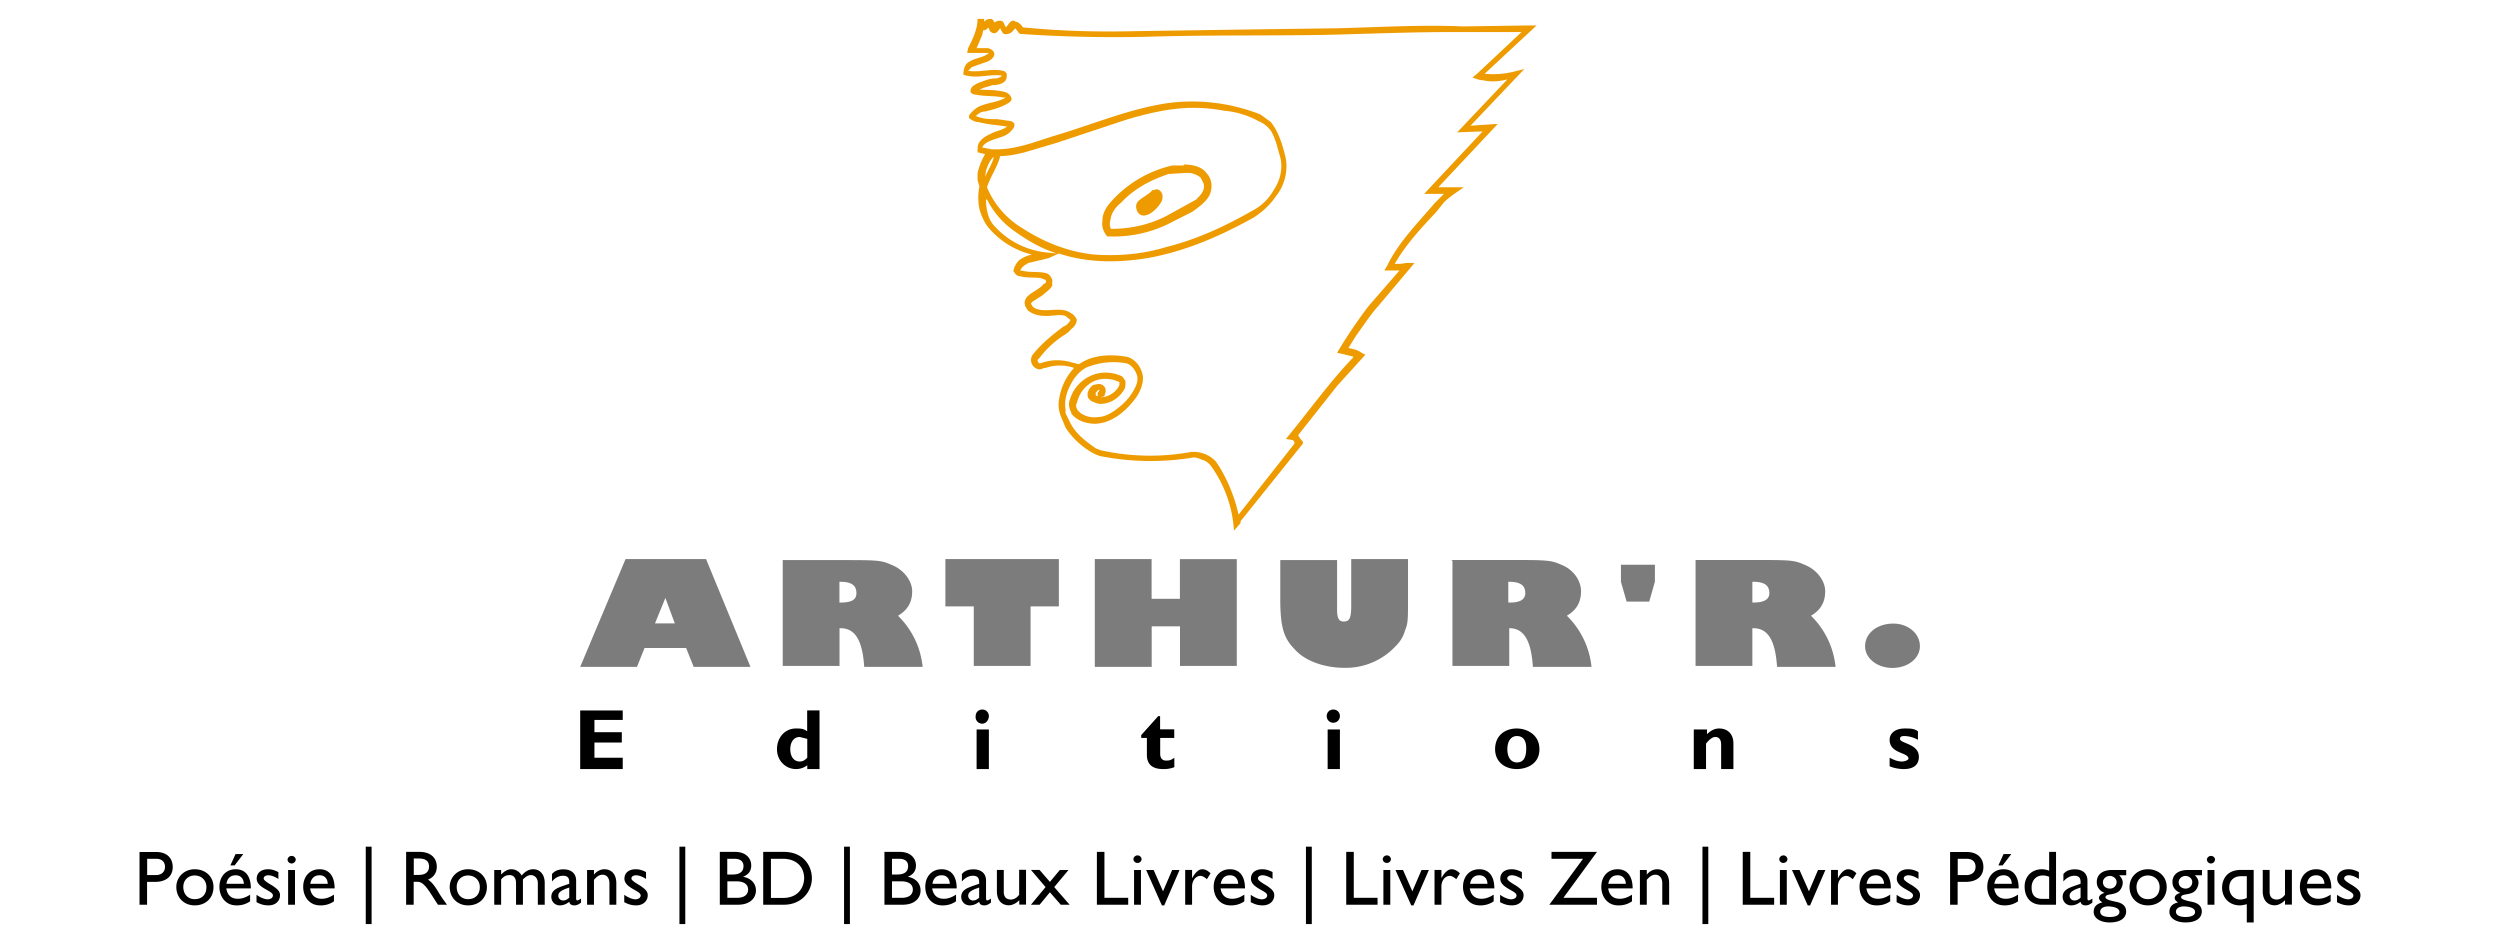 <svg loading="lazy" viewBox="0 0 265 100" xmlns="http://www.w3.org/2000/svg" fill-rule="evenodd" clip-rule="evenodd" stroke-linejoin="round" stroke-miterlimit="2"><path d="M107.63 2.3c.3 0 .6.3.8.6 4.01.4 8.02.5 12.04.4l13.43-.2 7.62-.1c4.52-.1 9.03-.4 13.54-.2l6.82-.1h1l-5.51 5.12c1 .1 2.02.03 3-.2l1.21-.3-5.71 6.01 2.9-.2-6.31 6.72h2.7c-.7.5-1.5 1-2.1 1.6l-.8 1c-1.6 1.71-3.21 3.42-4.42 5.52h.6l.7-.1h.8l-.5.6-3.3 3.92c-.9 1-1.6 2.1-2.4 3.2l-.81 1.3c.5.1 1 .2 1.4.51l.4.2-3 3.31-4.12 5.21c.13.27.3.5.5.7v.2l-6.61 8.23v.2l-.7.8a13.03 13.03 0 00-2.41-6.82c-.3-.4-.6-.6-1-.7-.4-.2-.8-.3-1.1-.2a27.6 27.6 0 01-9.74-.2l-.5-.2a8.21 8.21 0 01-3.1-2.8l-.5-1.21c-.2-.5-.3-1.1-.2-1.7a6.22 6.22 0 011.6-3.42 4.61 4.61 0 00-3.01 0h-.2c-.3.2-.6.2-.9 0a1 1 0 01-.2-1.5c.9-1.1 2-2 3.2-2.9.3-.1.5-.3.7-.61v-.1l-.5-.4c-.6-.2-1.3 0-2 0s-1.4-.1-2-.6c-.2-.3-.4-.6-.3-1 .2-.8 1.5-1.1 2-1.81.2 0 .3-.2.2-.4l-.5-.2c-.7-.1-1.5 0-2.2-.2-.3 0-.51-.2-.61-.4l-.1-.1c0-.4.3-.9.6-1.2.4-.3.9-.5 1.4-.61h-.1a8.72 8.72 0 01-4.6-2.9c-.4-.5-.71-1.21-.91-1.91a6.02 6.02 0 010-2.41 6.85 6.85 0 01-.2-.7v-.7a7 7 0 01.8-2.01l-.4-.1-.4-.1c0-.5 0-.9.3-1.2.4-.5 1-.7 1.4-.9.5-.2 1-.3 1.4-.6h.1c-1-.2-2-.2-3.1-.5-.4 0-.7-.21-1-.41v-.3c.3-.4.7-.8 1.2-1 1-.4 1.9-.4 2.7-.9h-.3c-1-.2-2-.1-2.9-.3-.3 0-.7-.2-.5-.6.1-.31.4-.41.7-.61.6-.2 1.2-.5 1.8-.5.3 0 .6-.1.8-.3-1.2-.2-2.5.3-3.7 0h-.1l-.3-.1c0-.5.1-1 .5-1.3.7-.5 1.7-.5 2.2-1.01h-2.3l.1-.5c.5-1 1-2 1-3.11h.7v.3c.2-.2.4-.3.7-.3.2 0 .3.2.4.4 0 0 .2-.2.5-.2.2 0 .4 0 .5.3l.2.4c.3-.3.4-.6.7-.7h.21l.1.1zm8.82 38.4c.5 0 .9.41.7 1.01l-.1.3-.4.1c.9 0 1.71-.6 2.01-1.3v-.3c-1-.5-2.3-.5-3.2.2-.71.5-1.11 1.2-1.31 2-.2.3 0 .7.2.9.5.5 1.3.7 2 .6.8 0 1.6-.5 2.21-1a6.02 6.02 0 001.8-2.2c.2-.4.3-1 .1-1.4-.2-.5-.6-1-1.1-1.1a7.42 7.42 0 00-3.8.3c-.71.2-1.21.7-1.61 1.2-.7 1-1.2 2.2-1 3.4v.4l.5 1.01c.6 1.2 1.7 2 2.7 2.7l.5.2c3.14.7 6.37.77 9.53.2a3.21 3.21 0 012.71 1.01l.4.6c.93 1.56 1.6 3.25 2 5.02l5.92-7.52v-.1c0-.2-.2-.3-.3-.3l-.6-.1c2.4-2.91 4.61-6.02 7.12-8.63v-.1l-1.2-.3-.5-.1c1-1.7 2.1-3.31 3.3-4.91l3.32-3.82h-1.61l.3-.5c1.2-2.5 3.31-4.6 5.02-6.62l1-1h-2.1l6.2-6.62-2.7.1 5.32-5.61c-.8.2-1.7.3-2.51.1a3 3 0 01-.6-.1l-.6-.2.5-.4 4.71-4.42h-7.52c-4.51 0-9.03.2-13.44.3-6.32.1-12.53 0-18.85.2-4.41.1-8.83 0-13.24-.3 0 0-.2 0-.3-.2l-.3-.4-.2.2c-.2.3-.6.5-1 .4-.2-.1-.3-.4-.4-.6l-.1.1c-.2.3-.4.5-.7.4a.6.6 0 01-.4-.5c-.03-.23-.3.3-.61.2l-.1.5-.6 1.4h1.1c.4 0 1 .41.7.91-.2.3-.5.5-.9.6l-1.4.5-.4.4c1.3.2 2.5-.3 3.7 0 .2 0 .3.2.4.3 0 .3 0 .6-.2.8-.3.3-.8.41-1.3.41l-1 .3-.4.2c.9 0 1.7 0 2.6.2l.3.1c.3.2.5.4.5.7 0 .2-.3.4-.5.5-.7.4-1.5.6-2.3.8-.4 0-.7.2-1 .5h.1c.7.31 1.4.31 2.2.31l1.4.2s.41.1.41.4c0 .3-.2.5-.4.7-.6.7-1.9.7-2.7 1.3a1 1 0 00-.31.4l1 .2h.5c2.11 0 4.12-.8 6.02-1.4 4.11-1.2 8.02-2.9 12.14-3.5a19.73 19.73 0 019.82 1.2l1.1.8c.8 1 1.21 2.3 1.51 3.51.4 1.5 0 3.21-1 4.41-.6.9-1.4 1.6-2.3 2.2-3.62 2.01-7.33 3.62-11.34 4.32-3.11.5-6.32.5-9.33-.5l-1.1.5-2.1.5c-.4.2-.7.4-.9.8l.6.1c.7.1 1.5 0 2.2.2.3.1.5.4.6.7v.61c-.2.4-.7.7-1 1l-1.1.7c-.1.1-.2.2-.1.3.2.5.9.6 1.5.6.8 0 1.8-.2 2.5.2.4.2.7.5.8.81 0 .4-.3.8-.6 1-.3.4-.7.6-1 .8-1 .7-1.7 1.4-2.4 2.31-.2.1-.2.3 0 .5h.2c1-.4 2.2-.4 3.2-.1l.8.2.2-.1c1.21-.8 2.72-.9 4.02-.8l.8.1c1 .2 1.7 1.2 1.8 2.2 0 1.01-.5 1.91-1.1 2.61-1 1.2-2.3 2.21-3.9 2.31-1 0-2.01-.3-2.61-1.1v-.1c-.2-.4-.3-.8-.2-1.2l.1-.3a4.02 4.02 0 012.8-2.61 4.01 4.01 0 012.71.3l.3.4c.1.3 0 .6 0 .8-.5 1-1.5 1.7-2.6 1.7-.4 0-.7-.2-1-.3l-.3-.3c-.2-.5 0-1 .5-1.4l.5-.1h.1zm0 .61l-.3.3v.3l.2.1v-.4l.2-.2-.1-.1zm10.03-29.88c-2.4 0-4.91.6-7.22 1.3l-7.22 2.4-3.4 1.01c-.8.2-1.71.4-2.62.4-.3 1.2-1 2.1-1.4 3.31a9.13 9.13 0 003.71 4.31c2.3 1.5 4.81 2.5 7.52 2.81 2.61.2 5.22 0 7.83-.8 3.2-.8 6.21-2.2 9.02-3.81 1-.5 1.8-1.3 2.3-2.2.7-1.01 1.01-2.31.7-3.52-.3-1-.5-2-1-2.8-.4-.5-.8-.8-1.3-1-1.1-.61-2.4-1.01-3.7-1.11-1.01-.2-2.11-.3-3.22-.3zm-21.96 9.72c0 1 .2 2.01.8 2.71a8.63 8.63 0 005.72 2.91l1 .1c-1.6-.5-3-1.3-4.41-2.3a9.04 9.04 0 01-3-3.42h-.1zm.8-4.5c-.4.3-.6.9-.8 1.4l-.1.7c.3-.7.7-1.3.9-2v-.1z" fill="#ee9b00"/><path d="M125.48 17.44c.9 0 1.9.2 2.4.9.6.6.7 1.61.3 2.41-.4.7-1.1 1.2-1.8 1.7l-2 1.01c-2 1.1-4.42 1.7-6.82 1.6h-.2c-.4-.5-.6-1-.5-1.7 0-1 .7-1.8 1.4-2.5a12.34 12.34 0 016.02-3.32h1.2v-.1zm0 .9l-1.6.1c-1.8.6-3.61 1.51-5.02 3.02-.5.4-1 1-1.1 1.6-.1.4-.2.8 0 1.2 2.2 0 4.31-.5 6.12-1.5l2.9-1.6c.5-.5 1-1 .8-1.71l-.3-.6c-.3-.3-.7-.4-1-.5-.3-.03-.6-.03-.9 0h.1z" fill="#ee9b00"/><path d="M122.17 20.15c-.8.9-2.2 1-1.6 2.3.6 1.01 2-.1 2.5-1 .2-.3.3-1-.2-1.3-.4-.2-.3 0-.7 0" fill="#ee9b00" fill-rule="nonzero"/><path d="M71.53 66.08l-1-2.7-1.1 2.7h2.1zm-4.01 4.61H61.5l4.81-11.43h8.53l4.71 11.43h-6.02l-.8-2h-4.41l-.8 2zm21.46-9.02v2.2h.1c1.2 0 1.7-.3 1.7-1 0-.8-.5-1.2-1.7-1.2h-.1zm-6.02-2.3h6.02c4 0 4.41 0 5.51.5 1.3.5 2.2 1.7 2.2 2.8 0 1.2-.5 2-1.5 2.6a8.82 8.82 0 012.61 5.42H91.6v-.1c-.2-2.8-1-4-2.51-4h-.1v4h-6.02V59.36zm20.26 11.32v-6.41h-3.01v-5.02h12.03v5.02h-3v6.31h-6.02v.1zm18.85 0h-6.02V59.26h6.02v4.21h3v-4.2h6.03v11.32h-6.02v-4.2h-3v4.3zm27.18-11.33v4.21c0 2 0 2.51-.3 3.21-.2.7-.5 1.2-1 1.7a7.22 7.22 0 01-5.42 2.31c-2.1 0-4.21-.7-5.32-2-1.1-1.1-1.5-2.3-1.5-5.22v-4.2h6.02v5.2c0 1 .2 1.31.7 1.31.6 0 .8-.3.8-1.7v-4.92h6.02v.1zm10.63 2.3v2.21h.2c1 0 1.6-.3 1.6-1 0-.8-.5-1.2-1.7-1.2h-.1zm-6.02-2.3h6.02c4 0 4.51 0 5.61.5 1.3.5 2.1 1.7 2.1 2.81 0 1.2-.5 2-1.5 2.6a8.83 8.83 0 012.61 5.42h-6.22v-.1c-.2-2.8-1-4-2.5-4v4h-6.02V59.46l-.1-.1zm17.95.5h3.61v1.8l-.6 2.11h-2.4l-.6-2.1v-1.8zm13.94 1.8v2.21h.1c1.1 0 1.7-.3 1.7-1 0-.8-.5-1.2-1.7-1.2h-.1zm-6.02-2.3h6.02c4.01 0 4.41 0 5.52.5 1.3.5 2.2 1.7 2.2 2.81 0 1.2-.5 2-1.5 2.6a8.83 8.83 0 012.6 5.42h-6.21v-.1c-.2-2.8-1-4-2.51-4h-.1v4h-6.02V59.36zM200.6 70.8c-1.6 0-2.9-1-2.9-2.3 0-1.4 1.3-2.4 3-2.4 1.5 0 2.81 1 2.81 2.4 0 1.3-1.3 2.3-2.9 2.3" fill="#7c7c7c" fill-rule="nonzero"/><path d="M66.11 81.52H61.5v-6.21h4.51v1h-3v1.3h2.9v1.1h-2.9v1.61h3v1.2h.1zm19.46-3.2l-.8-.2c-.6 0-1 .5-1 1.3s.4 1.3 1 1.3c.3 0 .5-.1.8-.4v-2zm1.3 3.2h-1.3v-.4c-.4.3-.8.4-1.2.4-1.1 0-2.01-.9-2.01-2.1 0-1.3.9-2.2 2-2.2.5 0 .8 0 1.2.3V75.3h1.31v6.21zm17.95-5.61c0 .4-.3.8-.7.8a.7.7 0 01-.7-.8c0-.4.3-.7.7-.7.4 0 .7.3.7.7m0 5.61h-1.3v-4.2h1.3v4.2zm19.66-3.3h-1.5v1.7c0 .4.2.7.6.7.3 0 .5 0 .9-.3v1a3 3 0 01-1.2.2c-1 0-1.71-.4-1.71-1.5v-1.8h-.6v-.3l1.8-2.01h.2v1.4h1.5v.9zm17.55-2.31a.7.7 0 01-.7.7.7.7 0 01-.7-.7c0-.4.3-.7.7-.7.4 0 .7.3.7.7m0 5.61h-1.3v-4.2h1.3v4.2zm18.75-3.5c-.5 0-1 .4-1 1.4 0 1 .5 1.4 1 1.4.7 0 1-.5 1-1.5 0-.8-.3-1.3-1-1.3m0 3.5c-1.3 0-2.3-.8-2.3-2.1 0-1.5 1.1-2.2 2.3-2.2 1 0 2.4.6 2.4 2.2s-1.4 2.1-2.4 2.1m20.06-3.6c.5-.5.9-.7 1.4-.7.7 0 1.5.4 1.5 1.6v2.7h-1.3v-2.6c0-.6-.3-.8-.6-.8s-.6.2-1 .7v2.7h-1.3v-4.2h1.4v.6h-.1zm22.46.5a3.01 3.01 0 00-1.4-.4c-.2 0-.5 0-.5.3 0 .5 2 .5 2 1.9 0 .8-.5 1.3-1.6 1.3-.7 0-1.3-.2-1.5-.3v-.9c.4.2.8.4 1.3.4.4 0 .7-.2.7-.3 0-.7-2-.5-2-2 0-.7.6-1.2 1.6-1.2.6 0 1 0 1.4.3v1-.1z" fill-rule="nonzero"/><g fill-rule="nonzero"><path d="M14.79 90.3v5.6h.8v-2.42h.84c1.3 0 1.88-.7 1.88-1.57 0-.88-.55-1.6-1.77-1.6h-1.75zm.8.73h.95c.73 0 .95.44.95.85 0 .56-.39.88-.99.88h-.9v-1.73zM20.64 92.14c-1.1 0-1.95.82-1.95 1.88 0 1.13.81 1.95 1.95 1.95 1.18 0 1.99-.79 1.99-1.95 0-1.1-.84-1.88-2-1.88zm-.01.66c.73 0 1.25.51 1.25 1.23 0 .8-.48 1.28-1.25 1.28-.7 0-1.2-.51-1.2-1.3 0-.7.5-1.21 1.2-1.21zM26.52 94.83c-.43.28-.85.44-1.3.44-.7 0-1.12-.37-1.23-1.1h2.6c0-1.37-.63-2.03-1.6-2.03-1.02 0-1.73.75-1.73 1.87 0 1.02.64 1.96 1.79 1.96a2.4 2.4 0 001.46-.43v-.71zM24 93.68c.1-.58.43-.9.99-.9.52 0 .83.35.86.9H24zm.97-3.15l-.55 1.2h.45l.92-1.2h-.82zM29.5 92.44c-.38-.2-.73-.3-1.07-.3-.74 0-1.22.38-1.22 1 0 1 1.72 1.26 1.72 1.77 0 .27-.24.4-.54.42-.3 0-.73-.15-1.2-.48v.78c.47.25.83.34 1.28.34.7 0 1.21-.43 1.21-1.08 0-.38-.22-.63-.83-1.03-.65-.38-.9-.58-.9-.74 0-.2.2-.34.5-.34.26 0 .65.12 1.06.39v-.73zM31.27 92.22h-.73v3.68h.73V92.2zm.08-1.12a.44.44 0 00-.87 0c0 .24.2.43.43.43.24 0 .44-.2.44-.43zM35.4 94.83c-.43.28-.85.44-1.3.44-.7 0-1.11-.37-1.23-1.1h2.6c0-1.37-.63-2.03-1.6-2.03-1.02 0-1.73.75-1.73 1.87 0 1.02.64 1.96 1.79 1.96a2.4 2.4 0 001.47-.43v-.71zm-2.51-1.15c.1-.58.43-.9.99-.9.52 0 .84.35.86.9h-1.85zM38.77 89.75h.62v8.2h-.62zM43.05 90.3v5.6h.8v-2.43h.34c.41 0 .75.13 1.49 1.28l.74 1.15h.96c-.39-.54-.53-.73-.77-1.11-.42-.7-.73-1.21-1.24-1.55.6-.24.93-.72.93-1.37 0-.97-.7-1.57-1.83-1.57h-1.42zm.8.7h.53c.77 0 1.09.31 1.1.84 0 .46-.24.9-1.1.9h-.52V91zM49.61 92.14c-1.1 0-1.94.82-1.94 1.88 0 1.13.81 1.95 1.94 1.95 1.18 0 2-.79 2-1.95 0-1.1-.84-1.88-2-1.88zm0 .66c.73 0 1.25.51 1.25 1.23 0 .8-.48 1.28-1.25 1.28-.7 0-1.2-.51-1.2-1.3 0-.7.5-1.21 1.2-1.21zM52.39 92.22v3.68h.73v-2.68c.3-.35.55-.46.91-.46s.67.25.67.85v2.29h.73v-2.68c.26-.27.58-.47.82-.46.42 0 .76.3.76.86v2.28h.73v-2.32c0-.86-.48-1.44-1.22-1.44-.53 0-.91.3-1.23.67a1.22 1.22 0 00-1.1-.67c-.34 0-.7.18-1.07.56v-.48h-.73zM61.6 95.24c-.17.12-.32.2-.4.2-.08 0-.13-.05-.13-.2v-1.89c0-.83-.6-1.2-1.34-1.2-.53 0-.93.15-1.22.5v.79c.35-.42.76-.61 1.17-.61.44 0 .66.19.66.65v.2l-.65.22c-.59.22-1.25.44-1.25 1.17 0 .47.36.9.9.9.34 0 .67-.12 1-.38.06.27.23.38.55.38.23 0 .37-.06.7-.29v-.44zm-1.26-.09c-.2.19-.41.3-.64.3a.5.5 0 01-.52-.51c0-.44.54-.65 1.16-.86v1.07zM62.96 92.22h-.73v3.68h.73v-2.64c.34-.39.6-.54.91-.54.45 0 .73.36.73.9v2.28h.73v-2.28c0-1-.56-1.48-1.26-1.48-.4 0-.82.2-1.1.56h-.01v-.48zM68.48 92.44c-.38-.2-.73-.3-1.08-.3-.74 0-1.21.38-1.21 1 0 1 1.72 1.26 1.72 1.77 0 .27-.25.4-.54.42-.3 0-.73-.15-1.2-.48v.78c.47.25.82.34 1.27.34.7 0 1.22-.43 1.22-1.08 0-.38-.23-.63-.83-1.03-.65-.38-.9-.58-.9-.74 0-.2.2-.34.49-.34.27 0 .65.12 1.06.39v-.73zM72.02 89.75h.62v8.2h-.62zM76.29 95.9h1.92c1.4 0 1.92-.8 1.92-1.5 0-.75-.51-1.3-1.35-1.46v-.01c.58-.24.85-.62.85-1.2 0-.7-.51-1.43-1.72-1.43H76.3v5.6zm.8-4.87h.74c.74 0 .98.36.98.77 0 .6-.39.9-1.18.9h-.54v-1.67zm0 2.39h.97c.84 0 1.24.36 1.24.87 0 .42-.26.88-1.2.88h-1v-1.75zM80.91 95.9h2.19c1.84 0 2.96-1.37 2.96-2.8 0-1.32-.9-2.8-2.97-2.8H80.9v5.6zm.8-4.87h1.25c1.56 0 2.28.95 2.28 2.07 0 .69-.42 2.08-2.24 2.08h-1.28v-4.15zM89.47 89.75h.62v8.2h-.62zM93.75 95.9h1.92c1.4 0 1.91-.8 1.91-1.5 0-.75-.5-1.3-1.34-1.46v-.01c.58-.24.85-.62.85-1.2 0-.7-.51-1.43-1.72-1.43h-1.62v5.6zm.8-4.87h.74c.74 0 .97.36.97.77 0 .6-.38.9-1.18.9h-.53v-1.67zm0 2.39h.97c.84 0 1.24.36 1.24.87 0 .42-.26.88-1.2.88h-1.01v-1.75zM101.34 94.83c-.43.28-.84.44-1.29.44-.7 0-1.12-.37-1.24-1.1h2.6c0-1.37-.63-2.03-1.6-2.03-1.02 0-1.73.75-1.73 1.87 0 1.02.64 1.96 1.8 1.96a2.4 2.4 0 001.46-.43v-.71zm-2.5-1.15c.09-.58.42-.9.98-.9.52 0 .84.35.86.9h-1.85zM105.05 95.24c-.17.12-.31.2-.39.2-.09 0-.14-.05-.14-.2v-1.89c0-.83-.59-1.2-1.33-1.2-.54 0-.94.15-1.23.5v.79c.36-.42.77-.61 1.17-.61.44 0 .66.19.66.65v.2l-.65.22c-.59.22-1.25.44-1.25 1.17 0 .47.36.9.9.9.34 0 .67-.12 1-.38.06.27.23.38.55.38.23 0 .37-.06.7-.29v-.44zm-1.26-.09c-.2.19-.4.3-.64.3a.5.5 0 01-.52-.51c0-.44.54-.65 1.16-.86v1.07zM108.76 95.9V92.2h-.73v2.64c-.24.33-.55.51-.88.51-.5 0-.75-.3-.75-.8v-2.34h-.73v2.28c0 .94.52 1.47 1.27 1.47.36 0 .79-.21 1.1-.54v.47h.72zM113.27 92.22h-.93l-1.05 1.26-1.1-1.27h-.91l1.55 1.82-1.55 1.87h.92l1.09-1.32 1.15 1.32h.94l-1.63-1.87 1.52-1.82zM117.07 90.3h-.8v5.6h3.32v-.73h-2.52V90.3zM120.94 92.22h-.73v3.68h.73V92.2zm.07-1.12c0-.24-.2-.43-.43-.43-.24 0-.44.2-.44.43a.44.44 0 00.87 0zM123.16 95.97h.25l1.62-3.75h-.78l-.97 2.26-.99-2.26h-.8l1.67 3.75zM125.63 92.22v3.68h.73v-1.93c0-.63.4-1.13.9-1.13.16 0 .45.14.67.36l.39-.63c-.3-.29-.58-.43-.88-.43-.34 0-.7.27-1.06.92h-.02v-.85h-.73zM131.9 94.83c-.42.28-.84.44-1.29.44-.7 0-1.12-.37-1.23-1.1h2.59c0-1.37-.63-2.03-1.6-2.03-1.02 0-1.72.75-1.72 1.87 0 1.02.64 1.96 1.78 1.96a2.4 2.4 0 001.47-.43v-.71zm-2.5-1.15c.1-.58.43-.9.98-.9.52 0 .84.35.87.9h-1.86zM134.9 92.44c-.4-.2-.74-.3-1.09-.3-.74 0-1.21.38-1.21 1 0 1 1.72 1.26 1.72 1.77 0 .27-.25.4-.54.42-.3 0-.73-.15-1.2-.48v.78c.47.25.82.34 1.27.34.7 0 1.22-.43 1.22-1.08 0-.38-.22-.63-.83-1.03-.65-.38-.9-.58-.9-.74 0-.2.2-.34.49-.34.27 0 .65.12 1.06.39v-.73zM138.43 89.75h.62v8.2h-.62zM143.5 90.3h-.8v5.6h3.32v-.73h-2.52V90.3zM147.37 92.22h-.73v3.68h.73V92.2zm.07-1.12c0-.24-.2-.43-.43-.43-.24 0-.44.2-.44.43a.44.44 0 00.87 0zM149.59 95.97h.24l1.63-3.75h-.78l-.97 2.26-.99-2.26h-.8l1.67 3.75zM152.06 92.22v3.68h.73v-1.93c0-.63.39-1.13.9-1.13.16 0 .45.14.67.36l.39-.63c-.3-.29-.59-.43-.88-.43-.35 0-.7.27-1.07.92h-.01v-.85h-.73zM158.33 94.83c-.43.28-.84.44-1.29.44-.7 0-1.12-.37-1.24-1.1h2.6c0-1.37-.63-2.03-1.6-2.03-1.02 0-1.72.75-1.72 1.87 0 1.02.63 1.96 1.78 1.96a2.4 2.4 0 001.47-.43v-.71zm-2.5-1.15c.09-.58.43-.9.98-.9.52 0 .84.35.86.9h-1.85zM161.32 92.44c-.38-.2-.73-.3-1.08-.3-.74 0-1.21.38-1.21 1 0 1 1.72 1.26 1.72 1.77 0 .27-.25.4-.54.42-.3 0-.73-.15-1.2-.48v.78c.47.25.82.34 1.27.34.7 0 1.22-.43 1.22-1.08 0-.38-.23-.63-.83-1.03-.65-.38-.9-.58-.9-.74 0-.2.2-.34.49-.34.27 0 .65.12 1.06.39v-.73zM167.8 91.03l-3.57 4.87h5.05v-.73h-3.56l3.56-4.87h-4.82v.73h3.33zM173 94.83c-.44.28-.85.44-1.3.44-.7 0-1.12-.37-1.23-1.1h2.59c0-1.37-.63-2.03-1.6-2.03-1.02 0-1.72.75-1.72 1.87 0 1.02.64 1.96 1.78 1.96a2.4 2.4 0 001.47-.43v-.71zm-2.52-1.15c.1-.58.44-.9 1-.9.51 0 .83.35.86.9h-1.86zM174.56 92.22h-.73v3.68h.73v-2.64c.34-.39.6-.54.92-.54.44 0 .72.36.72.9v2.28h.73v-2.28c0-1-.56-1.48-1.26-1.48-.4 0-.82.2-1.1.56h-.01v-.48zM180.46 89.75h.62v8.2h-.62zM185.53 90.3h-.8v5.6h3.33v-.73h-2.53V90.3zM189.4 92.22h-.73v3.68h.73V92.2zm.07-1.12c0-.24-.2-.43-.43-.43-.24 0-.44.2-.44.43a.44.44 0 00.87 0zM191.62 95.97h.25l1.62-3.75h-.78l-.96 2.26-1-2.26h-.8l1.67 3.75zM194.09 92.22v3.68h.73v-1.93c0-.63.4-1.13.9-1.13.17 0 .45.14.67.36l.39-.63c-.3-.29-.58-.43-.88-.43-.34 0-.7.27-1.06.92h-.02v-.85h-.73zM200.36 94.83c-.42.28-.84.44-1.28.44-.7 0-1.13-.37-1.24-1.1h2.59c0-1.37-.62-2.03-1.6-2.03-1.02 0-1.72.75-1.72 1.87 0 1.02.64 1.96 1.78 1.96a2.4 2.4 0 001.47-.43v-.71zm-2.5-1.15c.1-.58.43-.9.99-.9.51 0 .83.35.86.9h-1.86zM203.36 92.44c-.39-.2-.74-.3-1.09-.3-.73 0-1.21.38-1.21 1 0 1 1.72 1.26 1.72 1.77 0 .27-.24.4-.54.42-.3 0-.73-.15-1.2-.48v.78c.47.25.82.34 1.28.34.7 0 1.2-.43 1.2-1.08 0-.38-.21-.63-.82-1.03-.65-.38-.9-.58-.9-.74 0-.2.2-.34.49-.34.27 0 .66.12 1.07.39v-.73zM206.71 90.3v5.6h.8v-2.42h.84c1.3 0 1.89-.7 1.89-1.57 0-.88-.56-1.6-1.78-1.6h-1.75zm.8.73h.95c.73 0 .95.44.95.85 0 .56-.39.88-.99.88h-.9v-1.73zM213.91 94.83c-.43.28-.84.44-1.29.44-.7 0-1.12-.37-1.24-1.1h2.6c0-1.37-.63-2.03-1.6-2.03-1.02 0-1.73.75-1.73 1.87 0 1.02.64 1.96 1.8 1.96a2.4 2.4 0 001.46-.43v-.71zm-2.51-1.15c.1-.58.43-.9 1-.9.5 0 .83.35.85.9h-1.85zm.98-3.15l-.55 1.2h.45l.92-1.2h-.82zM217.94 90.3h-.73v1.99c-.3-.1-.52-.15-.77-.15-1.07 0-1.83.76-1.83 1.83 0 1.18.68 1.93 1.78 1.93h1.55v-5.6zm-.73 4.98h-.73c-.85 0-1.13-.51-1.13-1.2 0-.77.48-1.28 1.18-1.28.25 0 .44.04.68.14v2.34zM221.8 95.24c-.17.12-.31.2-.39.2-.09 0-.14-.05-.14-.2v-1.89c0-.83-.59-1.2-1.33-1.2-.54 0-.94.15-1.22.5v.79c.35-.42.76-.61 1.16-.61.44 0 .66.19.66.65v.2l-.64.22c-.6.22-1.26.44-1.26 1.17 0 .47.36.9.9.9.34 0 .67-.12 1-.38.06.27.23.38.55.38.23 0 .37-.06.7-.29v-.44zm-1.26-.09c-.2.19-.4.3-.64.3a.5.5 0 01-.52-.51c0-.44.54-.65 1.16-.86v1.07zM225.38 92.22h-1.52c-.99 0-1.6.48-1.6 1.27 0 .27.06.5.2.68.13.2.34.36.6.47v.02c-.34.08-.57.29-.57.52 0 .17.11.32.37.47-.64.16-.93.48-.93 1.02 0 .65.7 1.11 1.7 1.11 1.09 0 1.74-.44 1.74-1.17 0-.47-.28-.87-1.07-1.02-.74-.15-1.12-.28-1.12-.48 0-.43 1-.17 1.49-.7.17-.17.34-.52.34-.83 0-.3-.1-.51-.38-.8h.75v-.56zm-1.02 1.27c0 .4-.3.7-.7.7-.45 0-.75-.28-.75-.68 0-.36.33-.66.73-.66.39 0 .72.3.72.64zm.3 3.18c0 .33-.38.53-1.02.53-.66 0-1.02-.2-1.02-.57 0-.32.34-.55.83-.55.46 0 1.21.12 1.21.59zM227.67 92.14c-1.1 0-1.94.82-1.94 1.88 0 1.13.8 1.95 1.94 1.95 1.18 0 2-.79 2-1.95 0-1.1-.84-1.88-2-1.88zm0 .66c.72 0 1.25.51 1.25 1.23 0 .8-.49 1.28-1.26 1.28-.7 0-1.19-.51-1.19-1.3 0-.7.5-1.21 1.2-1.21zM233.4 92.22h-1.5c-1 0-1.62.48-1.62 1.27 0 .27.07.5.2.68.14.2.35.36.62.47v.02c-.36.08-.58.29-.58.52 0 .17.1.32.36.47-.64.16-.92.48-.92 1.02 0 .65.7 1.11 1.7 1.11 1.09 0 1.73-.44 1.73-1.17 0-.47-.28-.87-1.06-1.02-.74-.15-1.13-.28-1.13-.48 0-.43 1-.17 1.5-.7.17-.17.34-.52.34-.83 0-.3-.1-.51-.38-.8h.75v-.56zm-1.02 1.27c0 .4-.3.7-.7.7-.44 0-.74-.28-.74-.68 0-.36.33-.66.73-.66.39 0 .71.3.71.64zm.3 3.18c0 .33-.37.53-1 .53-.67 0-1.03-.2-1.03-.57 0-.32.34-.55.83-.55.45 0 1.2.12 1.2.59zM234.72 92.22H234v3.68h.73V92.2zm.08-1.12a.44.44 0 00-.87 0c0 .24.2.43.43.43.24 0 .43-.2.43-.43zM238.16 97.78h.73v-5.57h-1.35c-1.7 0-2 1.28-2 1.87 0 1.11.79 1.89 1.88 1.89.2 0 .47-.05.74-.13v1.94zm0-4.9v2.31c-.22.1-.46.16-.7.16-.67 0-1.16-.56-1.16-1.27 0-.84.61-1.2 1.2-1.2h.66zM242.94 95.9V92.2h-.73v2.64c-.24.33-.55.51-.88.51-.5 0-.75-.3-.75-.8v-2.34h-.73v2.28c0 .94.52 1.47 1.27 1.47.36 0 .78-.21 1.09-.54v.47h.73zM247.05 94.83c-.43.28-.85.44-1.3.44-.7 0-1.12-.37-1.23-1.1h2.6c0-1.37-.63-2.03-1.6-2.03-1.02 0-1.73.75-1.73 1.87 0 1.02.64 1.96 1.79 1.96a2.4 2.4 0 001.47-.43v-.71zm-2.51-1.15c.1-.58.43-.9.99-.9.51 0 .83.35.86.9h-1.85zM250.04 92.44c-.39-.2-.74-.3-1.08-.3-.74 0-1.22.38-1.22 1 0 1 1.72 1.26 1.72 1.77 0 .27-.24.4-.54.42-.3 0-.73-.15-1.2-.48v.78c.47.25.83.34 1.28.34.7 0 1.21-.43 1.21-1.08 0-.38-.22-.63-.83-1.03-.64-.38-.9-.58-.9-.74 0-.2.2-.34.5-.34.26 0 .65.12 1.06.39v-.73z"/></g></svg>